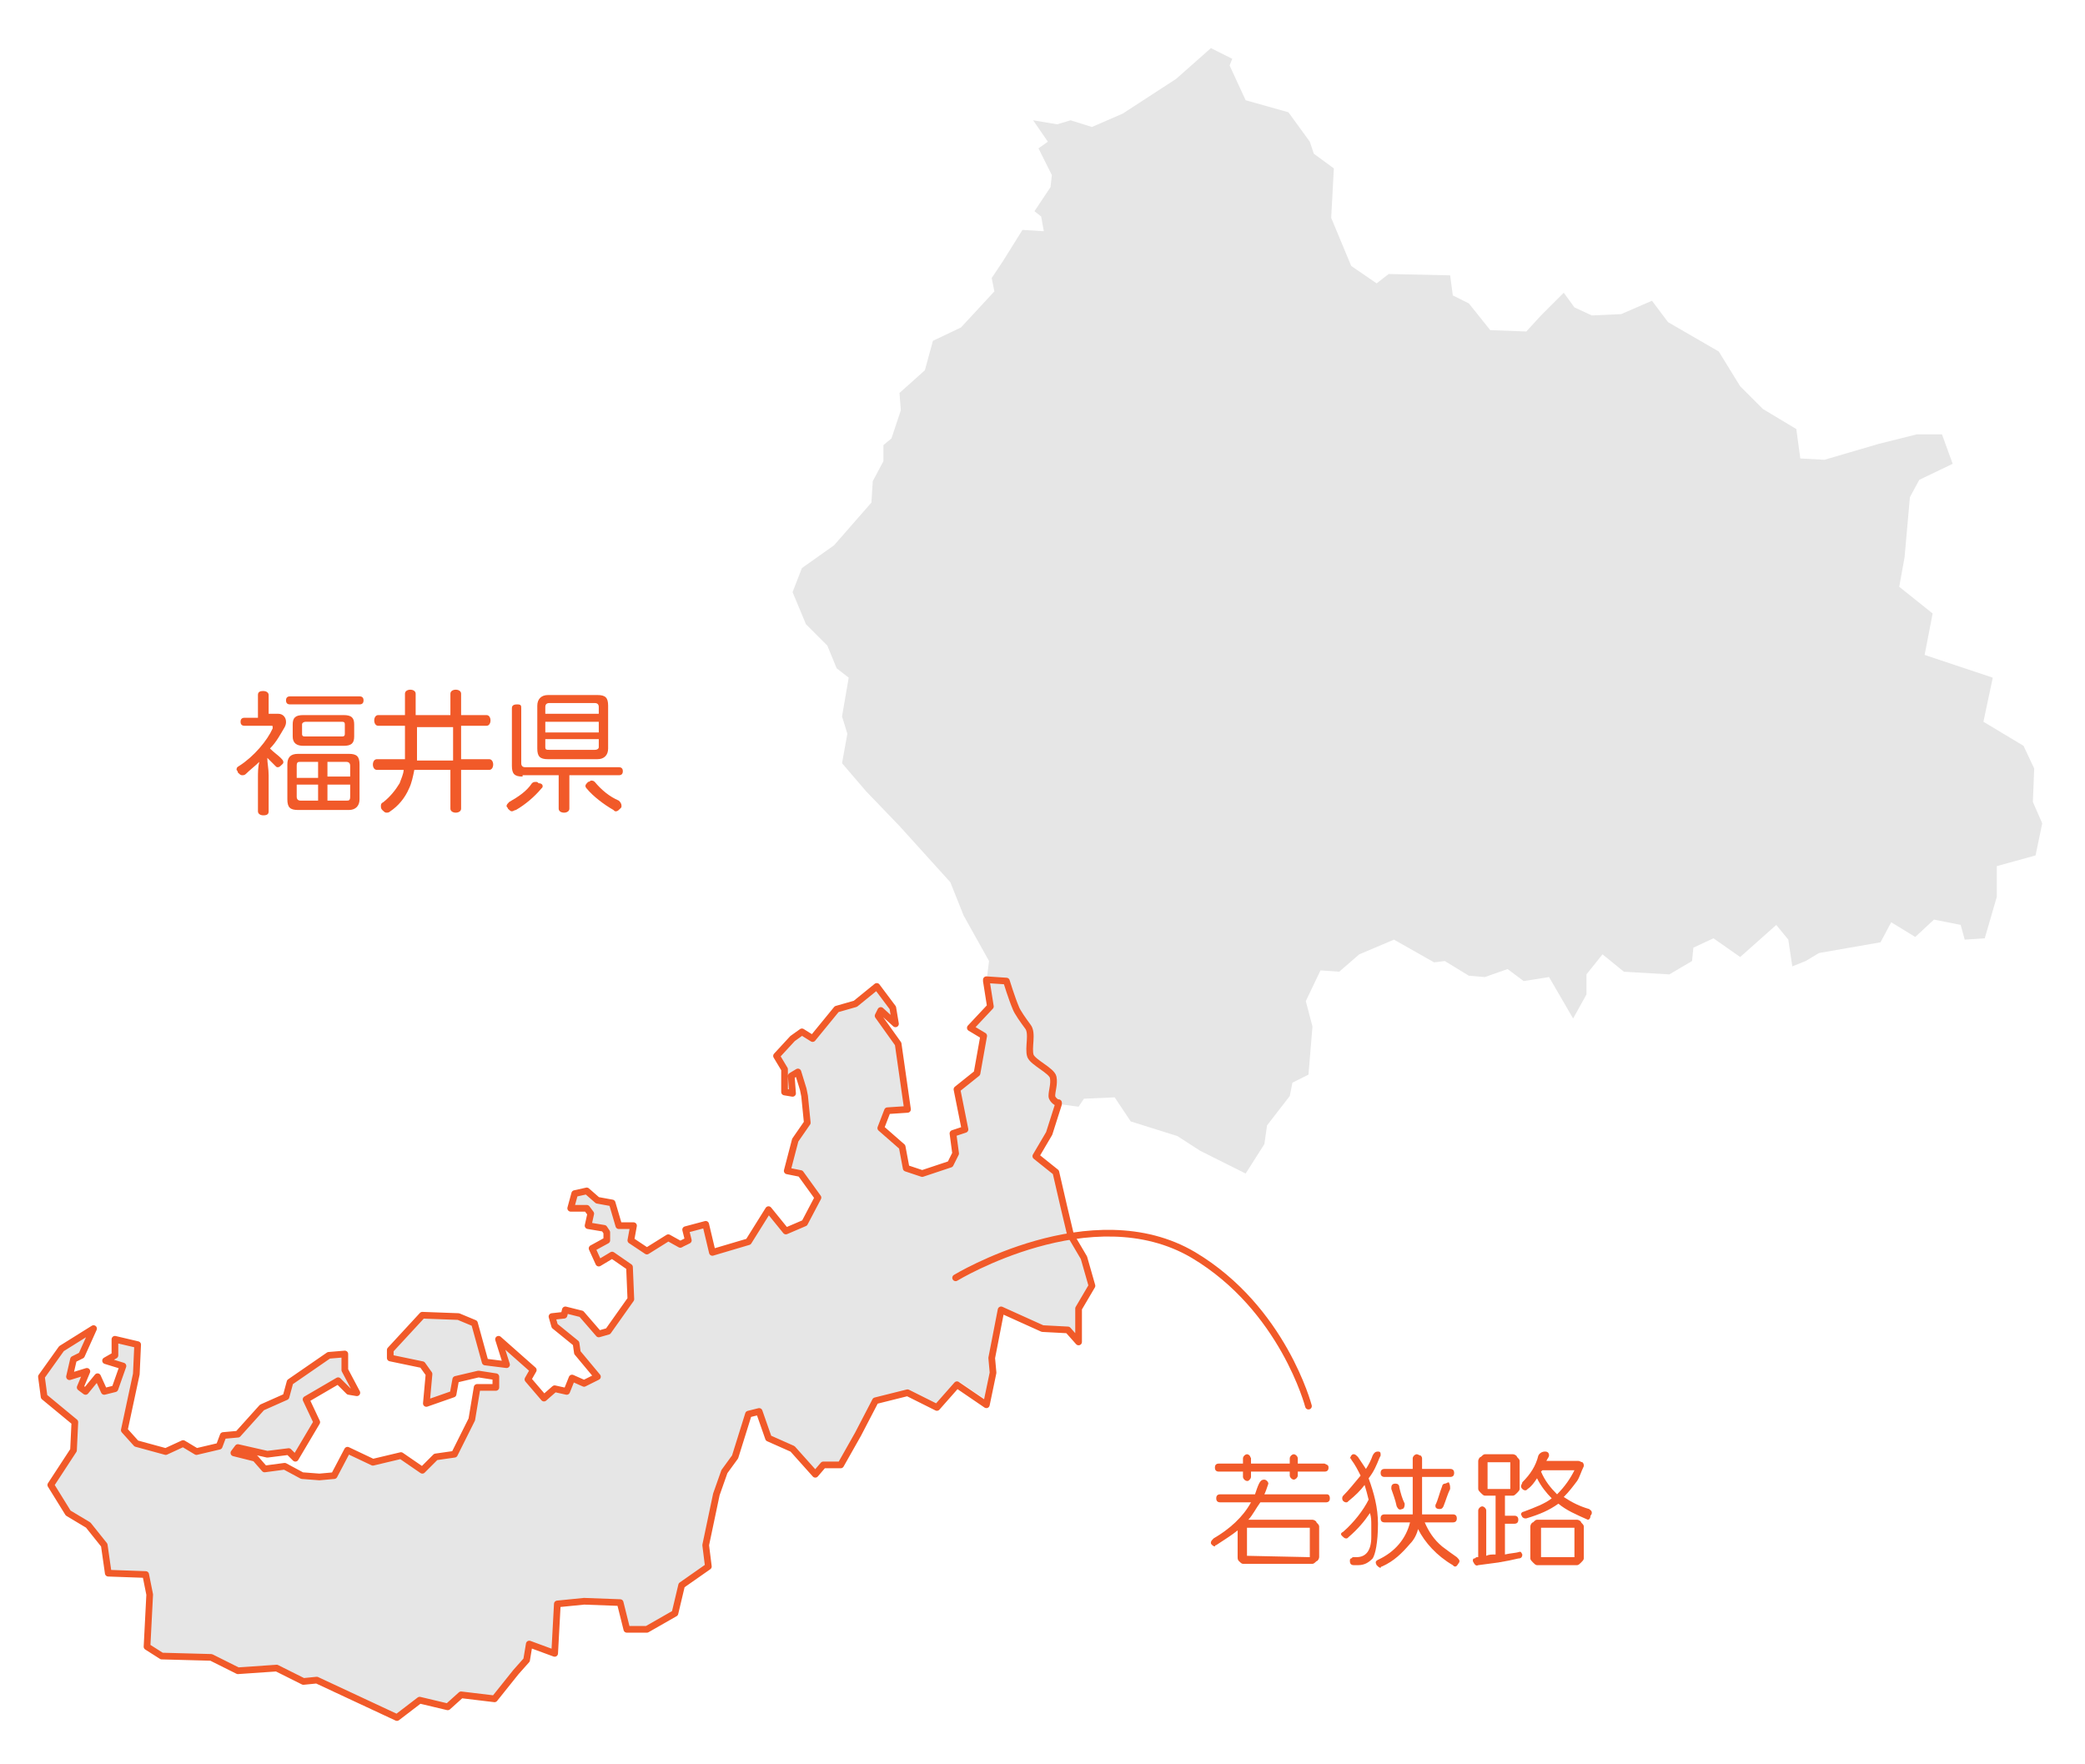 <?xml version="1.0" encoding="utf-8"?>
<!-- Generator: Adobe Illustrator 25.3.1, SVG Export Plug-In . SVG Version: 6.00 Build 0)  -->
<svg version="1.1" id="Layer_1" xmlns="http://www.w3.org/2000/svg" xmlns:xlink="http://www.w3.org/1999/xlink" x="0px" y="0px"
	 viewBox="0 0 156 132" style="enable-background:new 0 0 156 132;" xml:space="preserve">
<style type="text/css">
	.st0{fill:#E6E6E6;}
	.st1{fill:none;stroke:#F15A29;stroke-width:0.5;stroke-linecap:round;stroke-linejoin:round;stroke-miterlimit:10;}
	.st2{fill:#F15A29;}
</style>
<polygon class="st0" points="152.1,60 152.2,57.5 151.4,55.8 148.4,54 149.1,50.7 144,49 144.6,45.9 142.1,43.9 142.5,41.7 
	142.9,37.2 143.6,35.9 146.1,34.7 145.3,32.5 143.4,32.5 140.6,33.2 136.5,34.4 134.7,34.3 134.4,32.1 131.9,30.6 130.2,28.9 
	128.6,26.3 124.8,24.1 123.6,22.5 121.3,23.5 119.1,23.6 117.8,23 117,21.9 115.3,23.6 114.2,24.8 111.5,24.7 109.9,22.7 
	108.7,22.1 108.5,20.6 103.9,20.5 103,21.2 101.1,19.9 99.6,16.3 99.8,12.6 98.3,11.5 98,10.6 96.4,8.4 93.2,7.5 92,4.9 92.2,4.4 
	90.6,3.6 88,5.9 84,8.5 81.7,9.5 80.1,9 79.1,9.3 77.3,9 78.4,10.6 77.7,11.1 78.7,13.1 78.6,14 77.4,15.8 77.9,16.2 78.1,17.3 
	76.5,17.2 75,19.6 74.2,20.8 74.4,21.8 71.9,24.5 69.8,25.5 69.2,27.7 67.3,29.4 67.4,30.7 66.7,32.8 66.1,33.3 66.1,34.5 65.3,36 
	65.2,37.6 62.4,40.8 60,42.5 59.3,44.3 60.3,46.7 61.9,48.3 62.6,50 63.5,50.7 63,53.6 63.4,54.9 63,57.1 64.8,59.2 67.3,61.8 
	71.1,66 72.1,68.5 74,71.9 73.8,73.5 74.1,75.4 72.6,76.9 73.6,77.5 73.1,80.3 71.6,81.5 72.2,84.5 71.3,84.8 71.4,86.3 71.1,87.1 
	68.9,87.9 67.7,87.5 67.4,85.9 65.8,84.5 66.3,83.3 67.8,83.1 67.1,78.2 65.7,76 65.8,75.6 67,76.6 66.8,75.4 65.5,73.8 63.9,75.1 
	62.5,75.4 60.7,77.6 60,77.2 59.3,77.8 58.1,79 58.7,80 58.7,81.7 59.3,81.9 59.2,80.6 59.8,80.3 60.2,81.6 60.3,82.1 60.5,84 
	59.6,85.3 58.9,87.6 60,87.9 61.3,89.7 60.3,91.6 58.8,92.2 57.6,90.7 56.1,93.1 53.4,93.9 52.9,91.8 51.4,92.2 51.6,93 51.1,93.3 
	50.2,92.7 48.5,93.8 47.3,92.9 47.5,91.8 46.4,91.8 45.8,90 44.7,89.8 43.8,89.1 42.9,89.3 42.6,90.3 43.7,90.3 44.1,90.7 
	43.8,91.5 45,91.8 45.2,92 45.2,92.6 44.1,93.3 44.6,94.4 45.6,93.8 46.9,94.8 47.1,97.2 45.3,99.5 44.6,99.8 43.3,98.3 42.3,98 
	42.2,98.5 41.3,98.6 41.5,99.3 43,100.6 43.2,101.2 44.6,103 43.6,103.5 42.7,103 42.3,104 41.4,103.8 40.6,104.5 39.3,103.1 
	39.7,102.5 37.1,100.2 37.7,102.1 36.1,101.9 35.5,99 34.3,98.5 31.6,98.5 29.2,101 29.2,101.7 31.5,102.1 32,102.8 31.8,105 
	33.7,104.3 34,103.2 35.7,102.8 37,102.9 36.9,103.7 35.5,103.7 35.1,106.1 33.8,108.7 32.4,108.9 31.4,109.9 29.8,108.8 
	27.7,109.4 25.8,108.5 24.8,110.4 23.7,110.5 22.4,110.4 21.1,109.6 19.7,109.8 18.9,109.1 17.4,108.6 17.6,108.2 19.8,108.7 
	21.4,108.6 22,109.1 23.6,106.4 22.8,104.8 25.2,103.4 26,104.2 26.6,104.3 25.7,102.6 25.7,101.5 24.6,101.5 21.6,103.5 
	21.4,104.6 19.6,105.4 17.8,107.5 16.8,107.6 16.4,108.4 14.7,108.7 13.7,108.2 12.4,108.7 10.2,108.1 9.3,107.1 10.3,102.8 
	10.4,100.7 8.7,100.2 8.7,101.5 7.9,101.8 9.2,102.3 8.6,103.9 7.8,104.2 7.3,103.1 6.4,104.2 6,103.8 6.5,102.6 5.2,102.9 
	5.5,101.7 6.1,101.3 7,99.4 4.6,100.9 3.2,103.1 3.3,104.6 5.7,106.4 5.5,108.5 3.8,111.1 5.1,113.2 6.6,114.1 7.8,115.5 8.1,117.6 
	10.9,117.7 11.2,119.2 11,123.1 12.1,123.8 15.8,123.8 17.8,124.8 20.7,124.7 22.6,125.6 23.7,125.5 29.6,128.4 31.3,127.1 
	33.5,127.6 34.4,126.6 37,126.9 38.6,124.9 39.4,124 39.6,122.8 41.5,123.5 41.7,119.8 43.7,119.6 46.4,119.8 46.9,121.8 
	48.3,121.8 50.5,120.6 51,118.6 53,117.2 52.8,115.5 53.6,111.7 54.2,110 55,108.9 56,105.7 56.8,105.6 57.5,107.5 59.3,108.3 
	61,110.2 61.6,109.6 63,109.6 64.3,107.3 65.6,104.7 68,104.1 70.3,105.2 71.8,103.4 74,104.9 74.5,102.6 74.3,101.5 75,97.9 
	78.1,99.3 80,99.4 80.8,100.3 80.7,97.8 81.8,96.1 81.1,94.1 80.2,92.4 79.6,90.3 79,87.7 77.5,86.6 78.5,84.9 79.2,82.6 80.7,82.8 
	81.1,82.2 83.4,82.1 84.6,83.9 88.1,85 89.8,86.1 93.2,87.8 94.6,85.6 94.8,84.2 96.5,82 96.7,81 97.9,80.4 98.2,76.8 97.7,74.9 
	98.8,72.6 100.2,72.7 101.7,71.4 104.3,70.3 107.3,72 108.1,71.9 109.9,73 111.1,73.1 112.8,72.5 114,73.4 115.9,73.1 117.7,76.2 
	118.7,74.4 118.7,72.9 119.9,71.4 121.5,72.7 124.9,72.9 126.6,71.9 126.7,70.9 128.2,70.2 130.2,71.6 132.9,69.2 133.8,70.3 
	134.1,72.3 135.1,71.9 136.1,71.3 140.7,70.5 141.5,69 143.3,70.1 144.7,68.8 146.7,69.2 147,70.3 148.5,70.2 149.4,67.1 
	149.4,64.8 152.3,64 152.8,61.6 "/>
<path class="st1" d="M78.7,82c0-0.4,0.2-0.9,0.1-1.4s-1.5-1.1-1.7-1.6c-0.2-0.6,0.2-1.7-0.2-2.2c-0.3-0.4-0.8-1.1-0.9-1.4
	c-0.3-0.7-0.7-2-0.7-2l-1.5-0.1v0.1l0.3,1.9l-1.5,1.6l1,0.6l-0.5,2.8l-1.5,1.2l0.6,3l-0.9,0.3l0.2,1.5l-0.4,0.8L69,87.8l-1.2-0.4
	l-0.3-1.6l-1.6-1.4l0.5-1.3l1.5-0.1l-0.7-4.9L65.7,76l0.2-0.4l1.1,1l-0.2-1.2l-1.2-1.6L64,75.1l-1.4,0.4l-1.8,2.2L60,77.2l-0.7,0.5
	L58.1,79l0.6,1v1.7l0.6,0.1l-0.1-1.3l0.5-0.3l0.4,1.3l0.1,0.5l0.2,2l-0.9,1.3l-0.6,2.3l1,0.2l1.3,1.8l-1,1.9l-1.4,0.6l-1.3-1.6
	L56,92.9l-2.7,0.8l-0.5-2.1L51.3,92l0.2,0.8l-0.6,0.3L50,92.6l-1.6,1l-1.2-0.8l0.2-1.1h-1.1L45.8,90l-1.1-0.2l-0.8-0.7L43,89.3
	l-0.3,1.1h1.2l0.3,0.4L44,91.7l1.2,0.2l0.2,0.3v0.6l-1.1,0.6l0.5,1.1l1-0.6l1.3,0.9l0.1,2.4l-1.7,2.4l-0.7,0.2l-1.3-1.5L42.3,98
	l-0.1,0.4l-0.9,0.1l0.2,0.7l1.6,1.3l0.1,0.7l1.5,1.8l-1,0.5l-0.9-0.4l-0.4,1l-0.9-0.2l-0.8,0.7l-1.2-1.4l0.4-0.7l-2.6-2.3l0.6,1.9
	l-1.6-0.2L35.5,99l-1.2-0.5l-2.7-0.1l-2.4,2.6v0.6l2.4,0.5l0.5,0.7l-0.2,2.2l2-0.7l0.2-1.1l1.7-0.4l1.3,0.2v0.8h-1.4l-0.4,2.4
	l-1.3,2.6l-1.4,0.2l-1,1l-1.6-1.1l-2.1,0.5l-1.9-0.9l-1,1.9l-1.1,0.1l-1.3-0.1l-1.3-0.7l-1.5,0.2l-0.7-0.8l-1.6-0.4l0.3-0.4l2.2,0.5
	l1.6-0.2l0.5,0.5l1.6-2.7l-0.8-1.7l2.4-1.4l0.8,0.8l0.6,0.1l-0.9-1.7v-1.2l-1.2,0.1l-2.9,2l-0.3,1.1l-1.8,0.8l-1.8,2l-1.1,0.1
	l-0.3,0.8l-1.7,0.4l-1-0.6l-1.3,0.6l-2.2-0.6l-0.9-1l0.9-4.2l0.1-2.2l-1.7-0.4v1.2l-0.7,0.4l1.3,0.4l-0.6,1.7l-0.8,0.2L7.3,103
	l-0.9,1.1L6,103.8l0.5-1.2L5.2,103l0.3-1.3l0.6-0.3l0.9-2l-2.4,1.5L3.1,103l0.2,1.5l2.3,1.9l-0.1,2.1l-1.7,2.6l1.3,2.1l1.5,0.9
	l1.2,1.5l0.3,2.1l2.8,0.1l0.3,1.5l-0.2,3.9l1.1,0.7l3.7,0.1l2,1l2.9-0.2l2,1l1-0.1l6,2.8l1.7-1.3l2.1,0.5l1-0.9l2.5,0.3l1.6-2
	l0.8-0.9l0.2-1.2l1.9,0.7l0.2-3.7l2-0.2l2.7,0.1l0.5,2h1.5l2.1-1.2l0.5-2.1l2-1.4l-0.2-1.6l0.8-3.8l0.6-1.7L55,109l1-3.2l0.8-0.2
	l0.7,2l1.8,0.8l1.7,1.9l0.6-0.7h1.3l1.3-2.3l1.3-2.5l2.4-0.6l2.2,1.1l1.5-1.7l2.2,1.5l0.5-2.4l-0.1-1.1l0.7-3.6l3.1,1.4l1.9,0.1
	l0.8,0.9v-2.5l1-1.7l-0.6-2.1l-1-1.7l-0.5-2.1L79,87.7l-1.5-1.2l1-1.7l0.7-2.2v-0.1C79.2,82.6,78.7,82.3,78.7,82"/>
<g>
	<path class="st2" d="M99.5,112.1c0,0.2-0.1,0.3-0.3,0.3h-4.9c-0.3,0.4-0.6,1-0.9,1.3h4.8c0.1,0,0.3,0.1,0.3,0.2
		c0.1,0.1,0.2,0.2,0.2,0.3v2.3c0,0.1-0.1,0.3-0.2,0.3c-0.1,0.1-0.2,0.2-0.3,0.2H93c-0.1,0-0.2-0.1-0.3-0.2s-0.1-0.2-0.1-0.3v-2
		c-0.5,0.4-1,0.7-1.6,1.1c-0.1,0-0.1,0.1-0.1,0.1c-0.1,0-0.2-0.1-0.2-0.1c-0.1-0.1-0.1-0.1-0.1-0.2s0.1-0.2,0.2-0.3
		c1.2-0.7,2.2-1.6,2.8-2.7h-2.3c-0.2,0-0.3-0.1-0.3-0.3c0-0.2,0.1-0.3,0.3-0.3h2.6c0.1-0.3,0.2-0.6,0.3-0.8c0.1-0.2,0.2-0.3,0.4-0.3
		c0.1,0,0.2,0.1,0.2,0.1s0.1,0.1,0.1,0.2c-0.1,0.3-0.2,0.6-0.3,0.8h4.7C99.4,111.8,99.5,111.9,99.5,112.1z M99.4,109.8
		c0,0.2-0.1,0.3-0.3,0.3h-2v0.3c0,0.1-0.1,0.2-0.1,0.2c-0.1,0.1-0.2,0.1-0.2,0.1c-0.1,0-0.2-0.1-0.2-0.1c-0.1-0.1-0.1-0.2-0.1-0.2
		v-0.3h-2.9v0.4c0,0.1-0.1,0.2-0.1,0.2c-0.1,0.1-0.1,0.1-0.2,0.1s-0.2-0.1-0.2-0.1c-0.1-0.1-0.1-0.2-0.1-0.2v-0.4h-1.8
		c-0.2,0-0.3-0.1-0.3-0.3c0-0.2,0.1-0.3,0.3-0.3H93v-0.4c0-0.1,0.1-0.2,0.1-0.2c0.1-0.1,0.2-0.1,0.2-0.1c0.1,0,0.2,0.1,0.2,0.1
		l0.1,0.2v0.4h2.9v-0.4c0-0.1,0.1-0.2,0.1-0.2c0.1-0.1,0.2-0.1,0.2-0.1c0.1,0,0.2,0.1,0.2,0.1c0.1,0.1,0.1,0.2,0.1,0.2v0.4h2
		C99.3,109.6,99.4,109.6,99.4,109.8z M98,116.5v-2.2h-4.7v2.1L98,116.5L98,116.5z"/>
	<path class="st2" d="M103.2,109.1c-0.2,0.5-0.4,1-0.8,1.5c0.4,1.1,0.7,2.2,0.7,3.4c0,1.4-0.2,2.3-0.4,2.6c-0.3,0.3-0.6,0.5-1.1,0.5
		h-0.3c-0.2,0-0.3-0.1-0.3-0.3c0-0.1,0-0.2,0.1-0.2c0.1-0.1,0.1-0.1,0.2-0.1h0.2c0.7,0,1.1-0.5,1.1-1.5c0-0.2,0-0.5,0-0.9
		c0-0.3,0-0.6-0.1-0.9c-0.4,0.6-0.9,1.2-1.6,1.8c-0.1,0.1-0.1,0.1-0.2,0.1s-0.2-0.1-0.3-0.2s-0.1-0.2,0.1-0.3
		c0.8-0.7,1.5-1.6,1.9-2.4c-0.1-0.4-0.2-0.8-0.3-1.1c-0.3,0.4-0.7,0.8-1.2,1.2c-0.1,0.1-0.1,0.1-0.2,0.1s-0.2-0.1-0.2-0.1
		c-0.1-0.1-0.1-0.3,0-0.4c0.4-0.4,0.8-0.9,1.3-1.5c-0.2-0.4-0.4-0.8-0.7-1.2c0-0.1-0.1-0.1-0.1-0.1l0.1-0.2c0.1-0.1,0.1-0.1,0.2-0.1
		s0.2,0.1,0.3,0.2c0.2,0.3,0.4,0.6,0.6,0.9c0.2-0.3,0.4-0.7,0.5-1c0.1-0.2,0.2-0.3,0.4-0.3c0.2,0,0.2,0.1,0.2,0.3
		C103.2,109.1,103.2,109.1,103.2,109.1z M108.9,117.2c-0.1,0-0.1,0-0.2-0.1c-1.2-0.7-2.1-1.7-2.6-2.7c-0.1,0.4-0.3,0.8-0.6,1.1
		c-0.6,0.7-1.2,1.3-2.1,1.7c-0.1,0-0.1,0.1-0.1,0.1c-0.1,0-0.2-0.1-0.3-0.2c-0.1-0.2-0.1-0.3,0.1-0.4c1.3-0.6,2.1-1.6,2.4-2.8h-1.9
		c-0.2,0-0.3-0.1-0.3-0.3s0.1-0.3,0.3-0.3h2.1v-2.8h-2.1c-0.2,0-0.3-0.1-0.3-0.3c0-0.2,0.1-0.3,0.3-0.3h2.1v-0.8
		c0-0.1,0.1-0.2,0.1-0.2c0.1-0.1,0.2-0.1,0.2-0.1c0.1,0,0.2,0.1,0.3,0.1c0.1,0.1,0.1,0.2,0.1,0.2v0.8h2.1c0.2,0,0.3,0.1,0.3,0.3
		c0,0.2-0.1,0.3-0.3,0.3h-2.1v2.8h2.3c0.2,0,0.3,0.1,0.3,0.3s-0.1,0.3-0.3,0.3h-2.1c0.3,0.7,0.7,1.3,1.3,1.8
		c0.4,0.3,0.8,0.6,1.1,0.8c0.1,0.1,0.2,0.2,0.2,0.3c0,0.1-0.1,0.2-0.1,0.2S109,117.2,108.9,117.2z M105.1,112.5
		C105.1,112.6,105.1,112.6,105.1,112.5c0,0.3-0.1,0.4-0.2,0.4c-0.2,0.1-0.3,0-0.4-0.2c-0.1-0.5-0.3-1-0.4-1.3c0-0.1,0-0.1,0-0.1
		c0-0.2,0.1-0.3,0.3-0.3s0.3,0.1,0.3,0.3C104.8,111.7,104.9,112.1,105.1,112.5z M108.5,111.4c-0.2,0.4-0.3,0.8-0.5,1.3
		c-0.1,0.2-0.2,0.2-0.3,0.2c-0.2,0-0.3-0.1-0.3-0.2v-0.1c0.2-0.4,0.3-0.9,0.5-1.4c0-0.1,0.1-0.2,0.2-0.2s0.2-0.1,0.3-0.1
		C108.5,111.1,108.5,111.2,108.5,111.4C108.5,111.3,108.5,111.4,108.5,111.4z"/>
	<path class="st2" d="M113.9,116.3c0,0.2-0.1,0.3-0.3,0.3c-0.4,0.1-0.9,0.2-1.5,0.3l-1.5,0.2c-0.2,0.1-0.3-0.1-0.4-0.3
		c0-0.1,0-0.2,0.1-0.2s0.1-0.1,0.2-0.1h0.1V113c0-0.1,0.1-0.2,0.1-0.2c0.1-0.1,0.2-0.1,0.2-0.1c0.1,0,0.2,0.1,0.2,0.1
		c0.1,0.1,0.1,0.2,0.1,0.2v3.4c0.2-0.1,0.4-0.1,0.7-0.1v-4.4h-0.8c-0.1,0-0.2-0.1-0.3-0.2s-0.2-0.2-0.2-0.3v-2.1
		c0-0.1,0.1-0.3,0.2-0.3c0.1-0.1,0.2-0.2,0.3-0.2h2.1c0.1,0,0.3,0.1,0.3,0.2c0.1,0.1,0.2,0.2,0.2,0.3v2.1c0,0.1-0.1,0.2-0.2,0.3
		c-0.1,0.1-0.2,0.2-0.3,0.2h-0.6v1.5h0.7c0.2,0,0.3,0.1,0.3,0.3s-0.1,0.3-0.3,0.3h-0.7v2.3c0.4-0.1,0.8-0.1,1.1-0.2
		C113.8,116.1,113.8,116.1,113.9,116.3C113.9,116.2,113.9,116.2,113.9,116.3z M113,111.4v-2h-1.7v2H113z M118.8,113.7
		C118.7,113.7,118.7,113.7,118.8,113.7c-0.9-0.4-1.6-0.7-2.2-1.2c-0.7,0.5-1.4,0.8-2.4,1.1c-0.1,0-0.1,0-0.1,0
		c-0.1,0-0.2-0.1-0.2-0.1l-0.1-0.2c0-0.1,0.1-0.2,0.2-0.2c0.8-0.3,1.6-0.6,2.1-1c-0.4-0.4-0.8-0.9-1.1-1.5c-0.2,0.3-0.4,0.6-0.7,0.8
		c-0.1,0.1-0.1,0.1-0.2,0.1s-0.2-0.1-0.2-0.1s-0.1-0.1-0.1-0.2s0.1-0.2,0.1-0.3c0.6-0.6,1-1.2,1.2-2c0.1-0.2,0.3-0.3,0.5-0.3
		c0.2,0,0.3,0.1,0.3,0.3c0,0.1-0.1,0.2-0.2,0.4h2.4c0.1,0,0.2,0.1,0.3,0.1c0.1,0.1,0.1,0.2,0.1,0.2v0.1c-0.2,0.4-0.3,0.8-0.5,1.1
		c-0.3,0.4-0.6,0.8-1,1.2c0.6,0.4,1.2,0.7,1.9,0.9c0.1,0.1,0.2,0.1,0.2,0.3c0,0.1-0.1,0.2-0.1,0.2
		C119,113.6,118.9,113.7,118.8,113.7z M118.5,116.6c0,0.1-0.1,0.2-0.2,0.3c-0.1,0.1-0.2,0.2-0.3,0.2h-3c-0.1,0-0.2-0.1-0.3-0.2
		s-0.2-0.2-0.2-0.3v-2.4c0-0.1,0.1-0.3,0.2-0.3c0.1-0.1,0.2-0.2,0.3-0.2h3c0.1,0,0.3,0.1,0.3,0.2c0.1,0.1,0.2,0.2,0.2,0.3V116.6z
		 M117.8,116.5v-2.2h-2.5v2.2H117.8z M117.8,110h-2.4l-0.1,0.1c0.3,0.7,0.7,1.2,1.2,1.7C117.1,111.2,117.5,110.6,117.8,110z"/>
</g>
<g>
	<path class="st2" d="M20.8,53.4c0.4,0,0.6,0.3,0.6,0.6c0,0.1,0,0.2-0.1,0.4c-0.3,0.5-0.6,1.1-1.1,1.6c0.3,0.3,0.6,0.5,0.8,0.7
		c0.1,0.1,0.2,0.2,0.2,0.3c0,0.1,0,0.1-0.1,0.2c-0.1,0.1-0.2,0.2-0.3,0.2c-0.1,0-0.1,0-0.2-0.1c-0.2-0.2-0.4-0.4-0.6-0.6
		c0,0.4,0.1,0.8,0.1,1.3v2.7c0,0.2-0.1,0.3-0.4,0.3c-0.2,0-0.4-0.1-0.4-0.3v-2.5c0-0.4,0-0.8,0.1-1.2c-0.3,0.3-0.7,0.6-1,0.9
		c-0.1,0.1-0.2,0.1-0.3,0.1c-0.1,0-0.2-0.1-0.3-0.2c0-0.1-0.1-0.2-0.1-0.2c0-0.1,0-0.2,0.2-0.3c1.1-0.7,2.1-1.9,2.5-2.8
		c0,0,0-0.1,0-0.1c0-0.1,0-0.1-0.1-0.1h-2c-0.2,0-0.3-0.1-0.3-0.3c0-0.2,0.1-0.3,0.3-0.3h1V52c0-0.2,0.1-0.3,0.4-0.3
		c0.2,0,0.4,0.1,0.4,0.3v1.4H20.8z M21.7,52.7c-0.2,0-0.3-0.1-0.3-0.3c0-0.2,0.1-0.3,0.3-0.3h5.2c0.2,0,0.3,0.1,0.3,0.3
		c0,0.2-0.1,0.3-0.3,0.3H21.7z M26.1,56.4c0.6,0,0.8,0.2,0.8,0.8v2.6c0,0.5-0.3,0.8-0.8,0.8h-3.8c-0.6,0-0.8-0.2-0.8-0.8v-2.6
		c0-0.5,0.2-0.8,0.8-0.8H26.1z M22.7,55.8c-0.5,0-0.8-0.2-0.8-0.7v-0.9c0-0.5,0.2-0.7,0.8-0.7h3c0.6,0,0.8,0.2,0.8,0.7v0.9
		c0,0.5-0.2,0.7-0.8,0.7H22.7z M23.8,57h-1.3c-0.2,0-0.3,0-0.3,0.3v0.9h1.6V57z M23.8,58.7h-1.6v0.9c0,0.2,0.1,0.3,0.3,0.3h1.3V58.7
		z M22.9,54c-0.2,0-0.3,0.1-0.3,0.2v0.7c0,0.2,0.1,0.2,0.3,0.2h2.6c0.2,0,0.3,0,0.3-0.2v-0.7c0-0.2-0.1-0.2-0.3-0.2H22.9z
		 M26.2,57.3c0-0.2-0.1-0.3-0.3-0.3h-1.4v1.1h1.7V57.3z M25.9,59.9c0.2,0,0.3,0,0.3-0.3v-0.9h-1.7v1.2H25.9z"/>
	<path class="st2" d="M28.2,57.6c-0.2,0-0.3-0.2-0.3-0.4c0-0.2,0.1-0.4,0.3-0.4h2.1c0-0.5,0-1,0-1.7v-0.8h-2c-0.2,0-0.3-0.2-0.3-0.4
		c0-0.2,0.1-0.4,0.3-0.4h2v-1.6c0-0.2,0.2-0.3,0.4-0.3c0.2,0,0.4,0.1,0.4,0.3v1.6h2.6v-1.6c0-0.2,0.2-0.3,0.4-0.3
		c0.2,0,0.4,0.1,0.4,0.3v1.6h1.9c0.2,0,0.3,0.2,0.3,0.4c0,0.2-0.1,0.4-0.3,0.4h-1.9v2.5h2.1c0.2,0,0.3,0.2,0.3,0.4
		c0,0.2-0.1,0.4-0.3,0.4h-2.1v2.9c0,0.2-0.2,0.3-0.4,0.3c-0.2,0-0.4-0.1-0.4-0.3v-2.9H31c-0.1,0.5-0.2,1-0.4,1.4
		c-0.3,0.7-0.8,1.3-1.4,1.7c-0.1,0.1-0.2,0.1-0.3,0.1c-0.1,0-0.2-0.1-0.3-0.2c-0.1-0.1-0.1-0.2-0.1-0.3c0-0.1,0-0.2,0.2-0.3
		c0.5-0.4,0.9-0.9,1.2-1.4c0.1-0.3,0.3-0.7,0.3-1H28.2z M33.8,54.4h-2.6v1c0,0.6,0,1.1,0,1.5h2.7V54.4z"/>
	<path class="st2" d="M40.6,58.8c0,0.1,0,0.1-0.1,0.2c-0.5,0.6-1.2,1.2-1.9,1.6c-0.1,0-0.2,0.1-0.3,0.1c-0.1,0-0.2-0.1-0.3-0.2
		c0-0.1-0.1-0.1-0.1-0.2c0-0.1,0.1-0.2,0.2-0.3c0.7-0.4,1.3-0.8,1.7-1.4c0.1-0.1,0.2-0.1,0.3-0.1c0.1,0,0.1,0,0.2,0.1
		C40.5,58.6,40.6,58.7,40.6,58.8z M39.1,58.1c-0.6,0-0.8-0.2-0.8-0.8V53c0-0.2,0.1-0.3,0.4-0.3S39,52.8,39,53v4.1
		c0,0.2,0.1,0.3,0.3,0.3h7c0.2,0,0.3,0.1,0.3,0.3c0,0.2-0.1,0.3-0.3,0.3h-3.7v2.5c0,0.2-0.2,0.3-0.4,0.3c-0.2,0-0.4-0.1-0.4-0.3
		v-2.5H39.1z M44.7,52c0.6,0,0.8,0.2,0.8,0.8V56c0,0.5-0.3,0.8-0.8,0.8h-3.7c-0.6,0-0.8-0.2-0.8-0.8v-3.2c0-0.5,0.3-0.8,0.8-0.8
		H44.7z M44.8,52.9c0-0.2-0.1-0.3-0.3-0.3h-3.4c-0.2,0-0.3,0.1-0.3,0.3v0.5h4V52.9z M44.8,54h-4v0.8h4V54z M40.8,55.3v0.6
		c0,0.2,0.1,0.2,0.3,0.2h3.4c0.2,0,0.3-0.1,0.3-0.2v-0.6H40.8z M46.3,59.9c0.1,0.1,0.2,0.2,0.2,0.4c0,0.1,0,0.1-0.1,0.2
		c-0.1,0.1-0.2,0.2-0.3,0.2c-0.1,0-0.1,0-0.2-0.1c-0.7-0.4-1.5-1-2-1.6c-0.1-0.1-0.1-0.2-0.1-0.2c0-0.1,0.1-0.2,0.2-0.3
		c0.1,0,0.2-0.1,0.2-0.1c0.1,0,0.2,0,0.3,0.1C45,59.1,45.6,59.6,46.3,59.9z"/>
</g>
<path class="st1" d="M71.5,95.6c0,0,10.2-6.2,17.8-1.7c6.7,4,8.6,11.3,8.6,11.3"/>
</svg>
